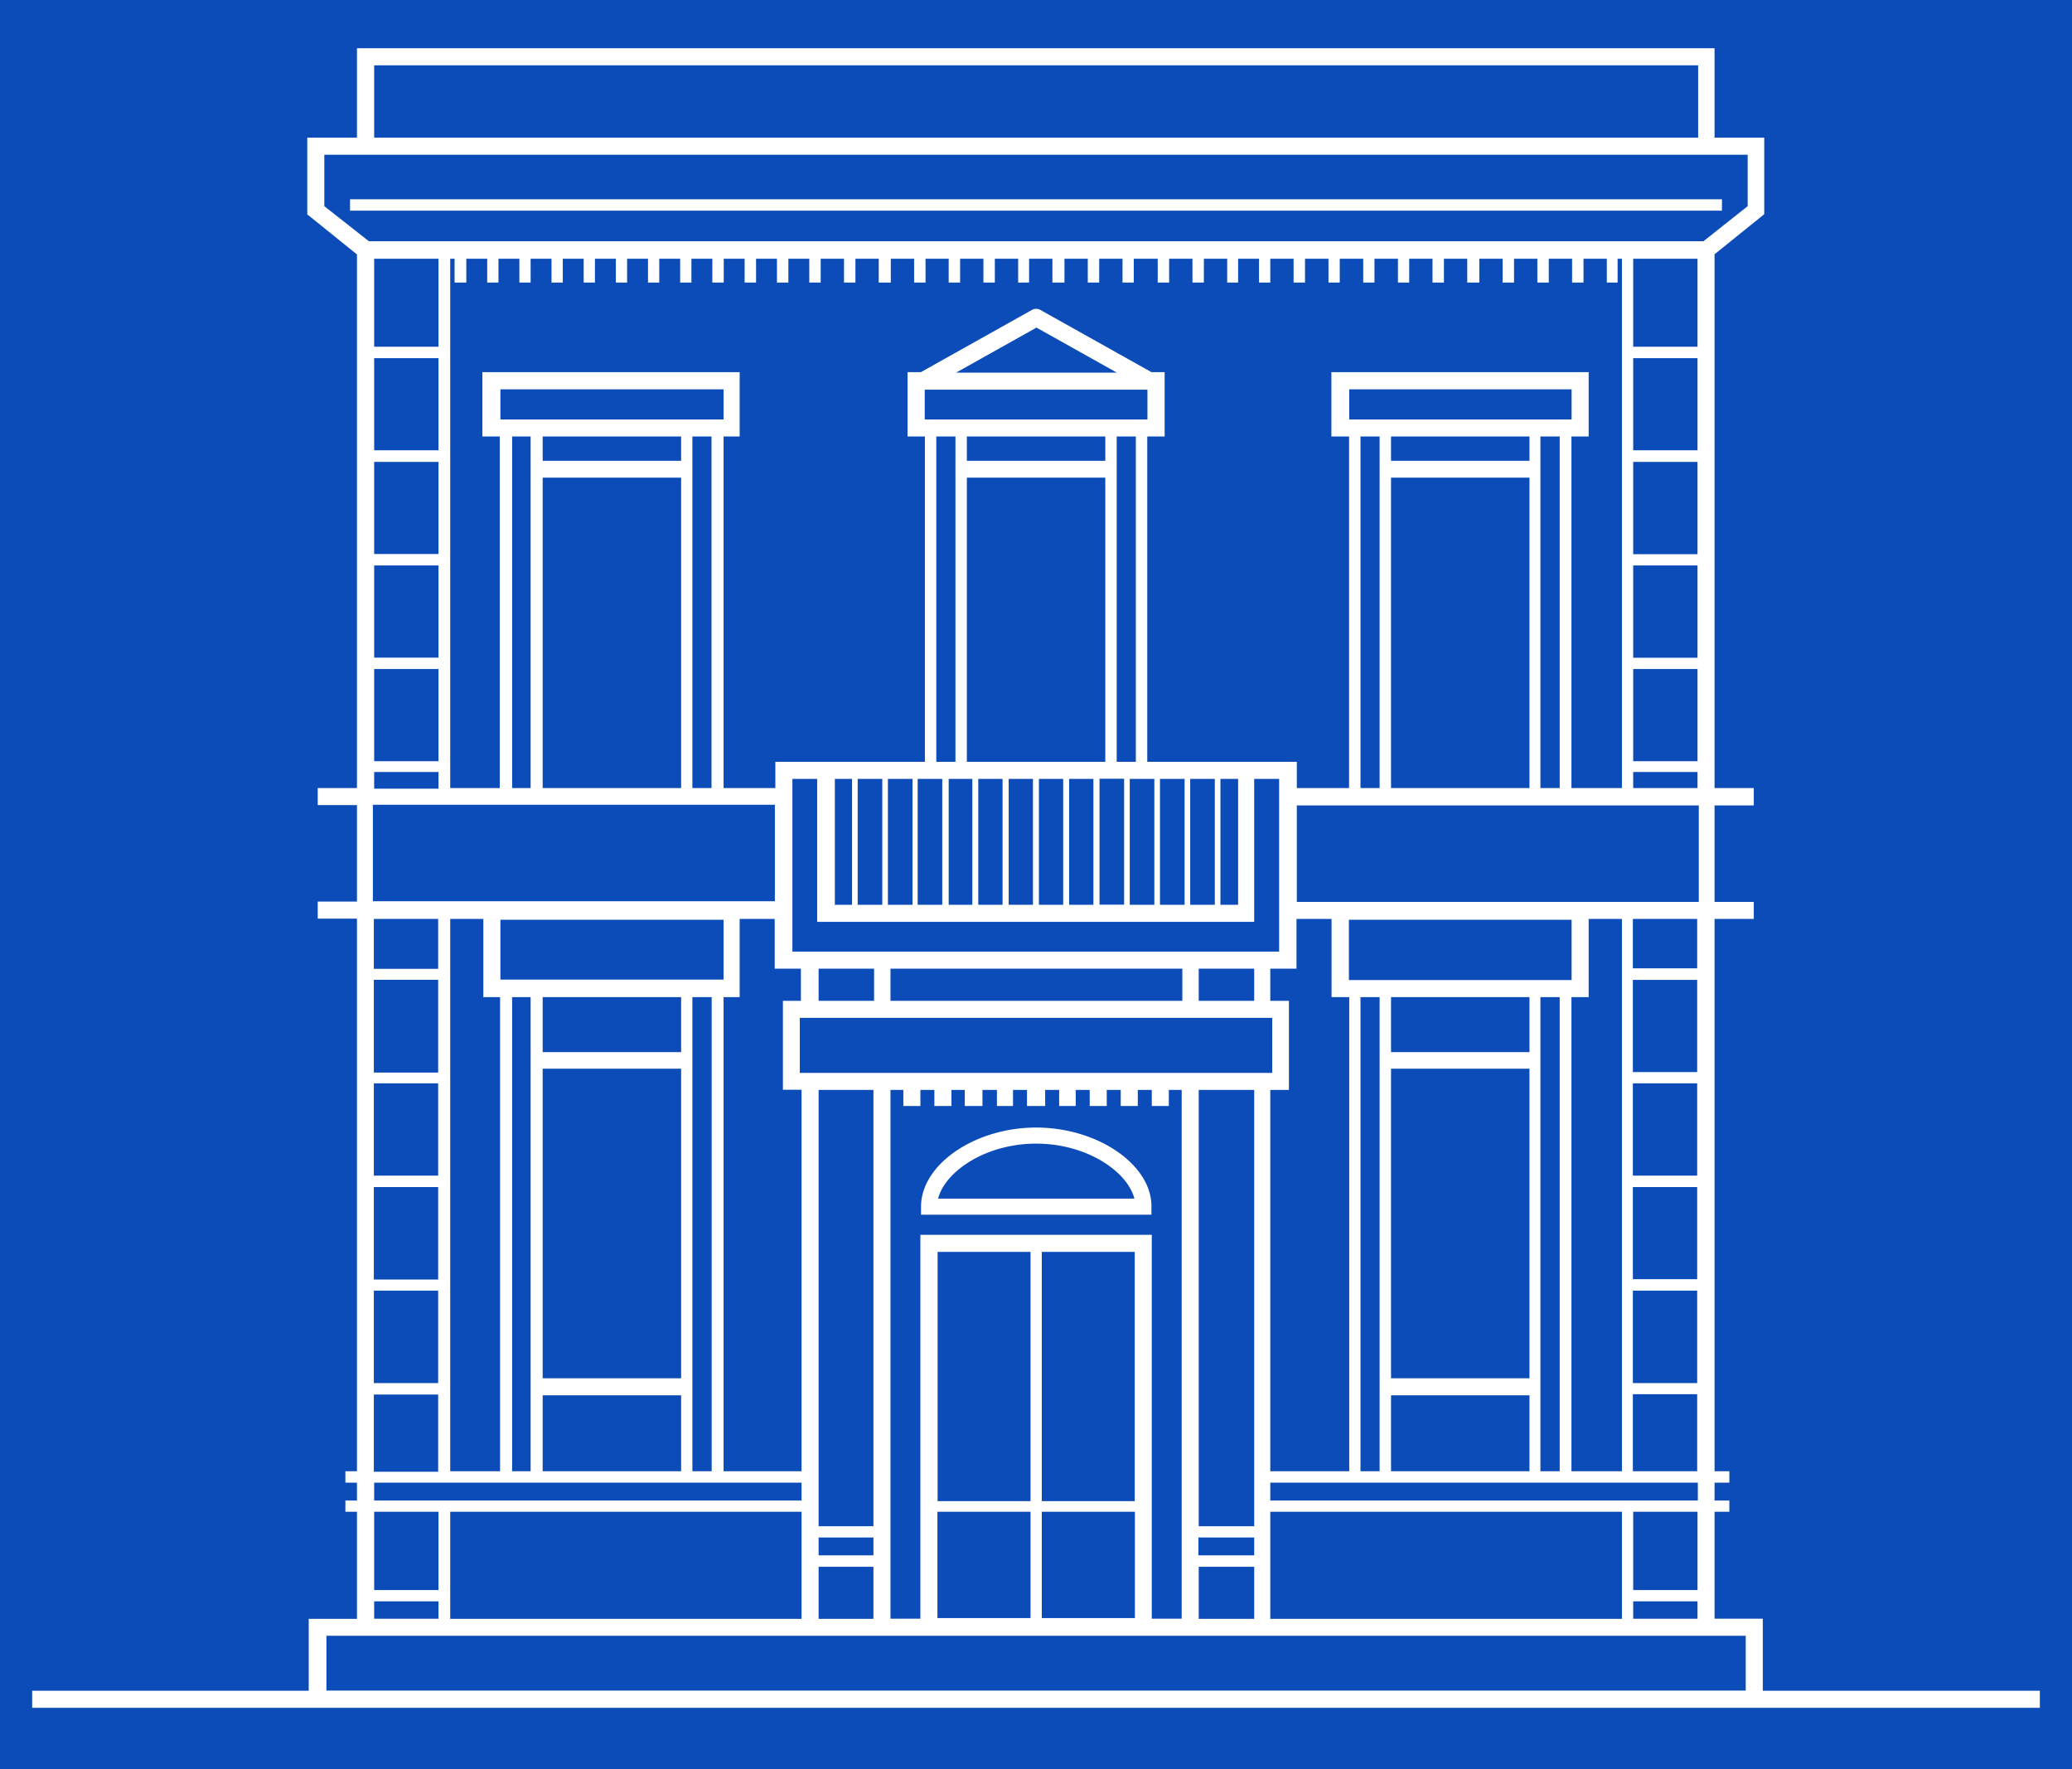 <svg xmlns="http://www.w3.org/2000/svg" id="sia_logo_image_bg" viewBox="-2 -3 128.86 110">
    <defs>
        <style>.a{fill:#ffffff;}.bg{fill:#0B4CB8;}</style>
    </defs>
    <title>sia-logo-image-background</title>
    <path class="bg" d="M-2,-3 v110h128.86v-110z" />
    <path class="a" d="M62.44,67.11c-3.82,0-7.16,2.3-7.16,4.92v0.5H69.61V72C69.61,69.41,66.26,67.11,62.44,67.11Zm-6.1,4.42c0.43-1.68,2.94-3.42,6.1-3.42s5.68,1.74,6.11,3.42H56.34ZM105.09,9.39H19.77V10.1h85.32V9.39Zm2.54,92.74V97.65h-3V91h0.92v-0.7h-0.92V89.19h0.92V88.48h-0.92V54.14h2.44V53.08h-2.44v-6h2.44V46h-2.44V12.81l3.09-2.49V5.56h-3.09V0H20.2V5.56H17.11v4.77l3.09,2.49V46H17.76v1.06H20.2v6H17.76v1.06H20.2V88.48H19.48v0.71H20.2v1.11H19.48V91H20.2v6.66h-3v4.47H0v1.06H124.86v-1.06H107.63ZM21.27,1.06h82.34v4.5H21.27V1.06ZM18.17,9.82V6.62h88.52v3.2L103.94,12h-83Zm81.4,86.05V91h4v4.87h-4Zm4,0.7v1.08h-4V96.57h4ZM77,90.29V89.19h26.59v1.11H77Zm-4.47,3.41V92.6H76v1.11H72.55ZM76,94.42v3.24H72.55V94.42H76ZM72.55,91.9V64.77H76V91.9H72.55ZM47.74,63.71V60.29H77.12v3.42H47.74Zm7.5,10.07V97.65H53.38V64.77h0.8v1h1.06v-1h0.87v1h1.06v-1H58v1H59.1v-1H60v1H61v-1h0.87v1H63v-1h0.87v1H64.9v-1h0.87v1h1.06v-1H67.7v1h1.06v-1h0.87v1h1.06v-1h0.8V97.65H69.63V73.78H55.24Zm7.55,16.56V74.84h5.78v15.5H62.79ZM68.58,91v6.61H62.79V91h5.78Zm-12.27-.7V74.84h5.78v15.5H56.3ZM62.09,91v6.61H56.3V91h5.78ZM48.91,93.71V92.6h3.41v1.11H48.91Zm3.41,0.71v3.24H48.91V94.42h3.41ZM48.91,91.9V64.77h3.41V91.9H48.91Zm-27.64-1.6V89.19H47.85v1.11H21.27ZM47.85,91v6.66H26V91H47.85ZM21.27,95.87V91h4v4.87h-4Zm4,0.7v1.08h-4V96.57h4Zm0-77.3V25h-4V19.27h4Zm-4-.71V13.09h4v5.47h-4Zm4,7.15v5.74h-4V25.72h4Zm0,6.44v5.74h-4V32.16h4Zm0,6.45v5.73h-4V38.6h4Zm0,6.44v1h-4V45h4Zm20.92,2v6h-25v-6h25ZM27,14.57V13.09h1.3v1.48H29V13.09h1.3v1.48H31V13.09h1.3v1.48H33V13.09h1.3v1.48H35V13.09h1.3v1.48H37V13.09h1.3v1.48H39V13.09h1.3v1.48H41V13.09h1.3v1.48h0.71V13.09h1.3v1.48h0.71V13.09h1.3v1.48h0.71V13.09h1.3v1.48h0.71V13.09h1.45v1.48h0.71V13.09h1.45v1.48H53.4V13.09h1.45v1.48h0.71V13.09H57v1.48h0.71V13.09h1.45v1.48h0.71V13.09h1.45v1.48H62V13.09h1.45v1.48H64.2V13.09h1.45v1.48h0.71V13.09h1.45v1.48h0.7V13.09H70v1.48h0.71V13.09h1.45v1.48h0.71V13.09h1.45v1.48H75V13.09H76.3v1.48H77V13.09h1.45v1.48h0.71V13.09h1.46v1.48h0.7V13.09h1.46v1.48h0.7V13.09h1.46v1.48h0.7V13.09h1.45v1.48H87.8V13.09h1.45v1.48H90V13.09h1.45v1.48h0.71V13.09h1.45v1.48h0.71V13.09h1.45v1.48h0.71V13.09h1.45v1.48H98.6V13.09h0.27V46H95.73V24.14H96.8v-4h-16v4H81.9V46H78.65V44.37h-9.3V24.14h1.08v-4H69.61l-6.91-3.87a0.53,0.53,0,0,0-.52,0l-6.91,3.87H54.44v4h1.08V44.37h-9.3V46H43V24.14H44v-4h-16v4h1.08V46H26V13.09h0.27v1.48H27Zm54.91,8.51V21.21H95.74v1.87H81.89ZM95,24.14V46h-1.2V24.14H95ZM84.51,25.64V24.14h8.61v1.51H84.51Zm8.61,1.06V46H84.51V26.7h8.61ZM83.8,24.14V46H82.61V24.14H83.8ZM81.91,59V88.48H77V64.77h1.16V59.23H77v-2h1.63V54.14h2.18V59h1.08Zm13.84-1.06H81.89V54.19H95.74v3.72ZM96.8,59V54.14h2.07V88.48H95.73V59H96.8ZM95,59V88.48h-1.2V59H95ZM84.51,82.7V63.45h8.61V82.7H84.51Zm8.61,1.06v4.72H84.51V83.76h8.61ZM84.51,62.39V59h8.61v3.42H84.51ZM83.8,59V88.48H82.61V59H83.8Zm-36.52-2.8V45.43h1.54v8.89H76V45.43h1.55V56.17H47.28ZM76,57.23v2H72.55v-2H76Zm-4.47,0v2H53.38v-2h18.1Zm-19.17,0v2H48.91v-2h3.41Zm-2.44-4V45.43h1.07v7.83H49.88Zm1.42,0V45.43h1.53v7.83H51.3Zm1.88,0V45.43h1.53v7.83H53.19Zm16.14-32,0,0v1.85H55.51V21.23l0,0H69.33Zm-11.9-1.06,5-2.8,5,2.8h-10ZM68.64,44.37H67.45V24.14h1.19V44.37Zm1.15,1.06v7.83H68.26V45.43h1.53ZM58.13,44.37V26.7h8.61V44.37H58.13ZM66,45.43v7.83H64.49V45.43H66Zm-1.88,0v7.83H62.61V45.43h1.53Zm-1.88,0v7.83H60.73V45.43h1.53Zm-1.89,0v7.83H58.84V45.43h1.53Zm-1.88,0v7.83H57V45.43h1.53ZM58.13,25.64V24.14h8.61v1.51H58.13Zm8.25,19.78h1.53v7.83H66.38V45.43ZM56.23,24.14h1.19V44.37H56.23V24.14ZM56.6,45.43v7.83H55.07V45.43H56.6Zm13.54,7.83V45.43h1.53v7.83H70.15Zm1.88,0V45.43h1.53v7.83H72Zm1.88,0V45.43H75v7.83H73.92ZM29.12,23.08V21.21H43v1.87H29.12Zm13.13,1.06V46H41.06V24.14h1.19ZM31.75,25.64V24.14h8.61v1.51H31.75Zm8.61,1.06V46H31.75V26.7h8.61ZM31,24.14V46H29.85V24.14H31ZM29.12,57.91V54.19H43v3.72H29.12ZM42.26,59V88.48H41.06V59h1.19ZM31.75,82.7V63.45h8.61V82.7H31.75Zm8.61,1.06v4.72H31.75V83.76h8.61ZM31.75,62.39V59h8.61v3.42H31.75ZM31,59V88.48H29.85V59H31Zm-1.9,0V88.48H26V54.14h2.06V59h1.08Zm-3.85-4.83v3.07h-4V54.14h4Zm0,3.78v5.74h-4V57.92h4Zm0,6.44V70.1h-4V64.36h4Zm0,6.44v5.73h-4V70.81h4Zm0,6.44V83h-4V77.25h4Zm0,6.44v4.8h-4v-4.8h4ZM43,88.48V59H44V54.14h2.18v3.09h1.63v2H46.69v5.53h1.16V88.48H43ZM77,91H98.87v6.66H77V91Zm22.55-2.52V83.69h4v4.79h-4Zm0-5.5V77.25h4V83h-4Zm0-6.44V70.81h4v5.73h-4Zm0-6.44V64.36h4V70.1h-4Zm0-6.44V57.93h4v5.73h-4Zm0-6.44V54.14h4v3.07h-4ZM78.65,53.08v-6h25v6h-25ZM99.57,46V45h4v1h-4Zm0-1.68V38.6h4v5.73h-4Zm0-6.44V32.16h4v5.74h-4Zm0-6.44V25.72h4v5.74h-4Zm0-6.44V19.27h4V25h-4Zm0-6.44V13.09h4v5.47h-4Zm7,83.56H18.3V98.71h88.27v3.42Z"/>
</svg>